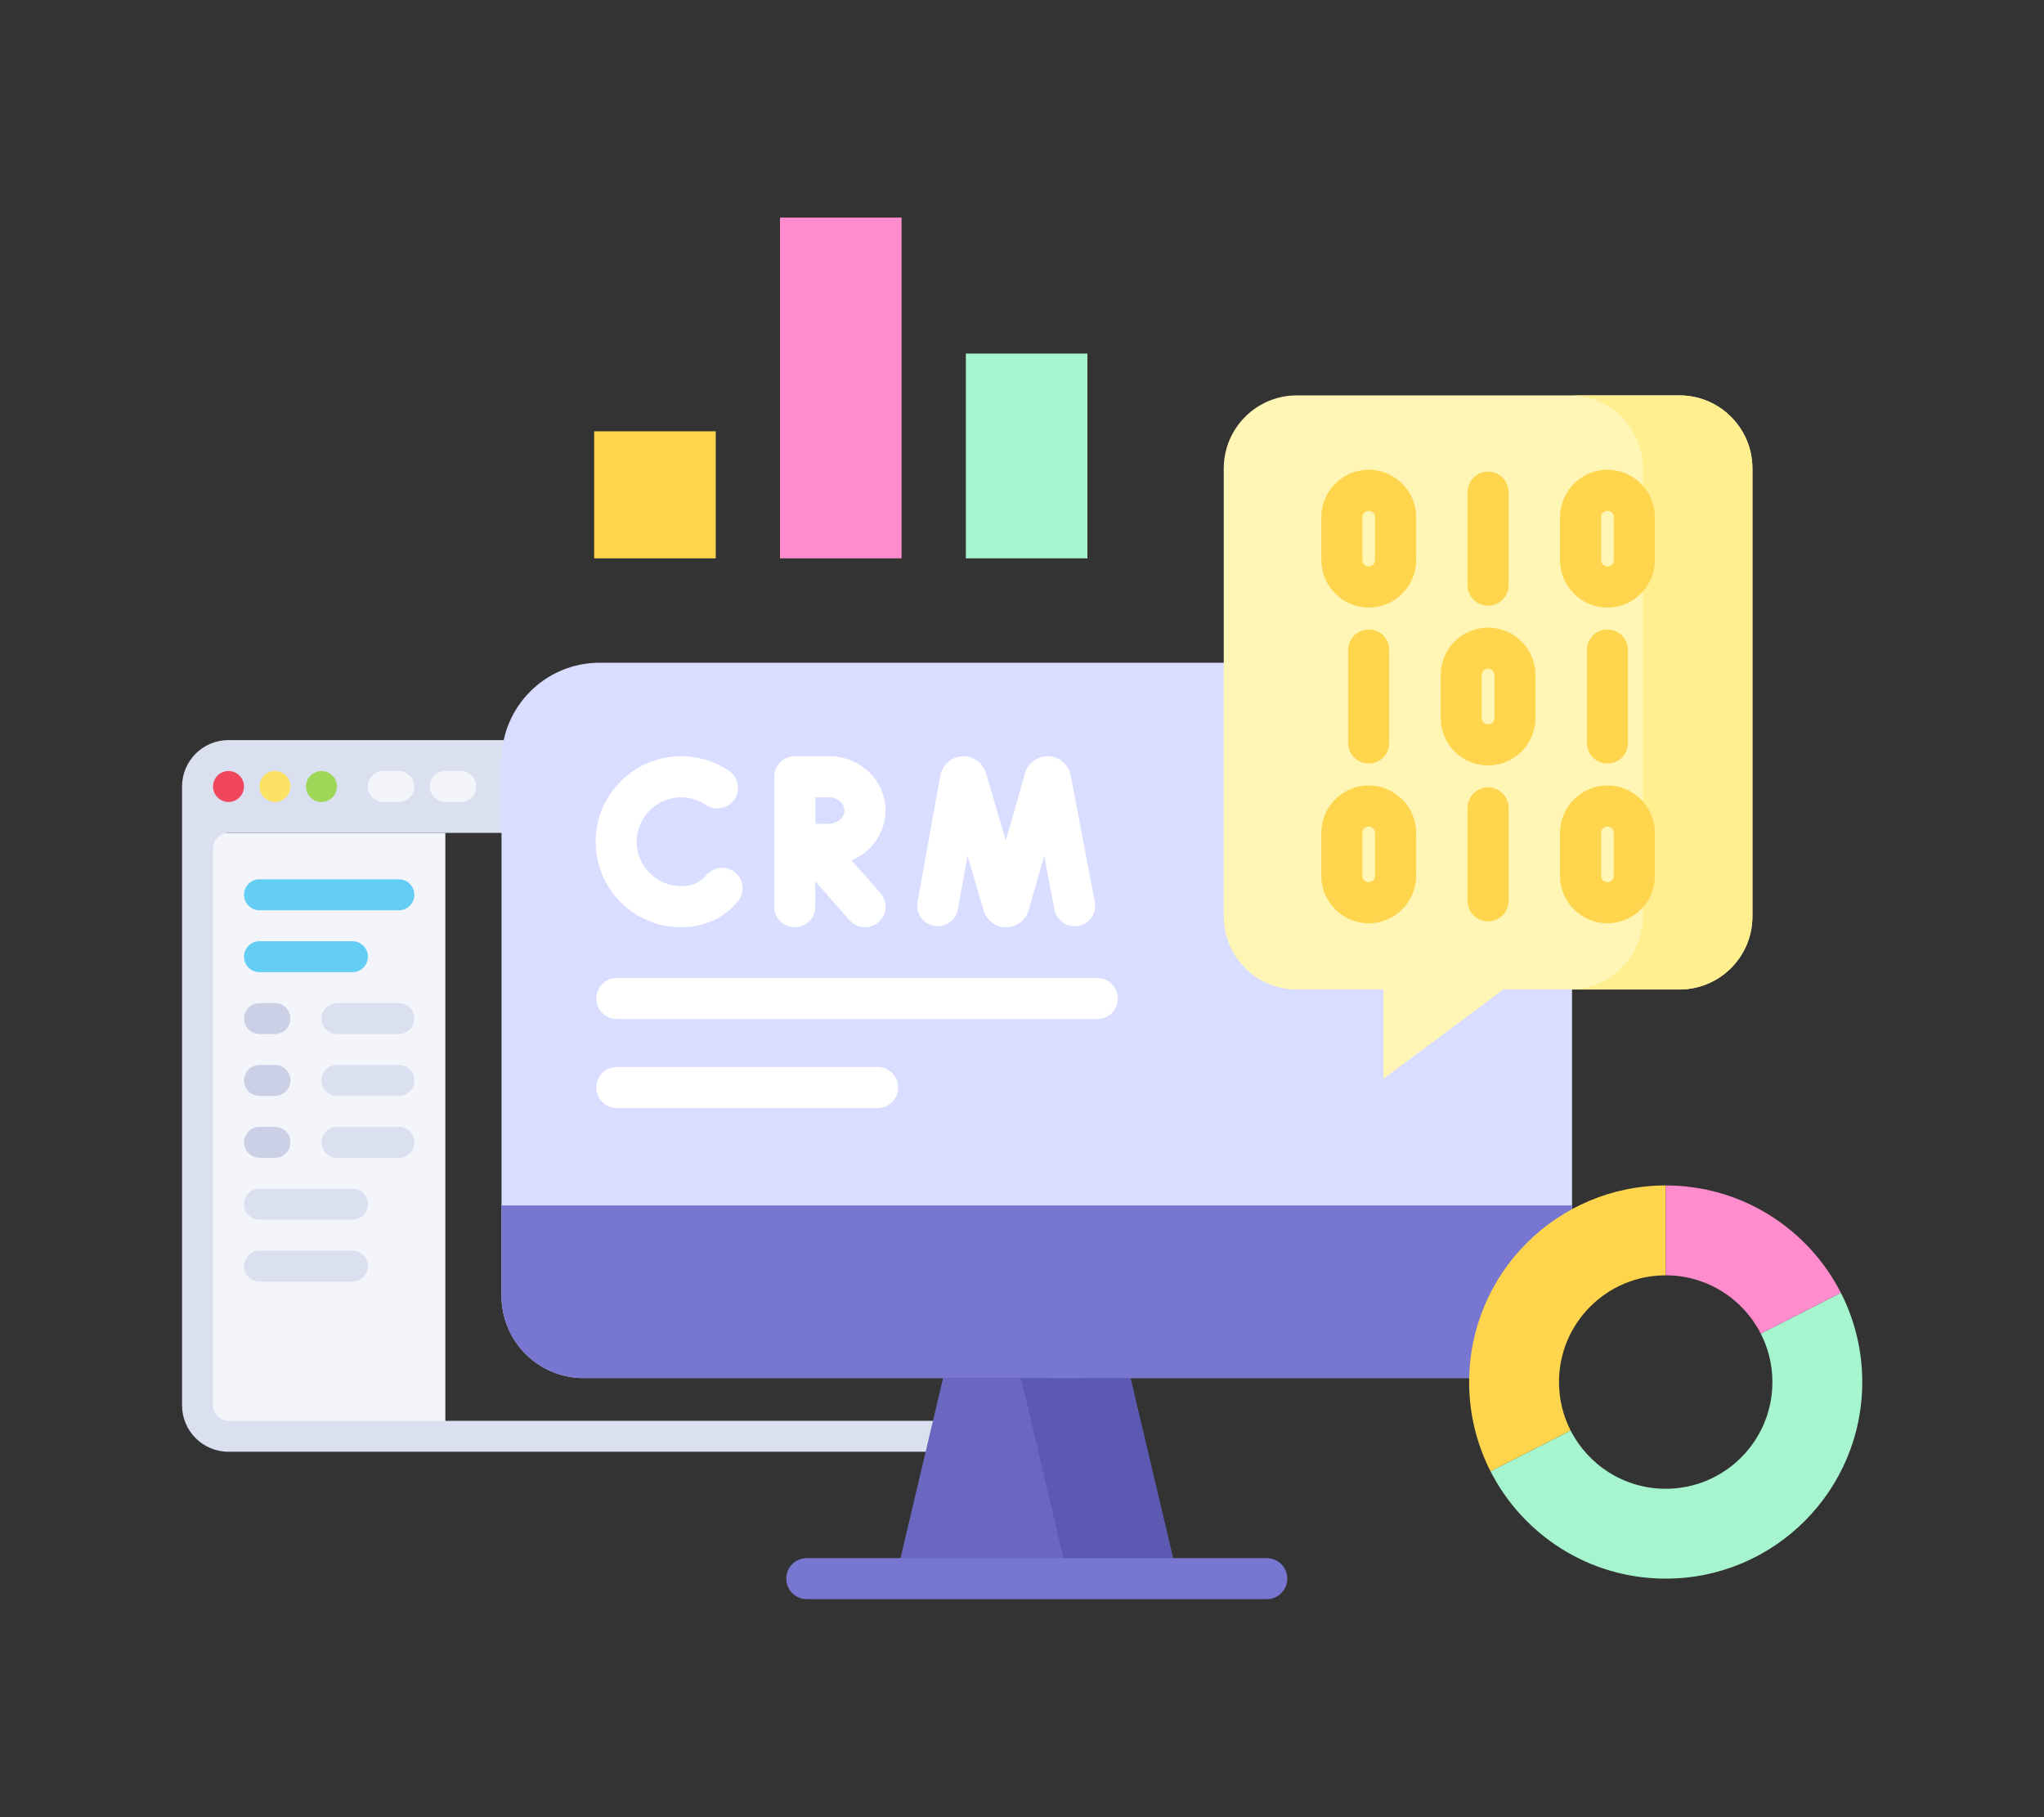 <?xml version="1.0" encoding="UTF-8"?> <svg xmlns="http://www.w3.org/2000/svg" xmlns:xlink="http://www.w3.org/1999/xlink" width="1080" zoomAndPan="magnify" viewBox="0 0 810 720" height="960" preserveAspectRatio="xMidYMid meet" version="1.0"><rect x="0" y="0" width="810" height="720" fill="#333333" stroke="none"/><defs><clipPath id="7ec16f2095"><path d="M 72 293.234 L 428.25 293.234 L 428.25 575.234 L 72 575.234 Z M 72 293.234 " clip-rule="nonzero"></path></clipPath><clipPath id="6646f5e4df"><path d="M 198.801 262 L 623 262 L 623 547 L 198.801 547 Z M 198.801 262 " clip-rule="nonzero"></path></clipPath><clipPath id="c67bc89971"><path d="M 198.801 477 L 623 477 L 623 547 L 198.801 547 Z M 198.801 477 " clip-rule="nonzero"></path></clipPath><clipPath id="b74ea5b28b"><path d="M 311 617 L 511 617 L 511 633.668 L 311 633.668 Z M 311 617 " clip-rule="nonzero"></path></clipPath><clipPath id="1dc29b360f"><path d="M 309 86.168 L 358 86.168 L 358 222 L 309 222 Z M 309 86.168 " clip-rule="nonzero"></path></clipPath></defs><path fill="#f3f5fb" d="M 78.285 330.012 L 176.48 330.012 L 176.48 569.082 L 78.285 569.082 L 78.285 330.012 " fill-opacity="1" fill-rule="nonzero"></path><g clip-path="url(#7ec16f2095)"><path fill="#dbe0f0" d="M 415.828 556.82 C 415.828 560.207 413.082 562.953 409.691 562.953 L 90.559 562.953 C 87.168 562.953 84.422 560.207 84.422 556.82 L 84.422 336.141 C 84.422 332.758 87.168 330.012 90.559 330.012 L 409.691 330.012 C 413.082 330.012 415.828 332.758 415.828 336.141 Z M 409.691 293.234 L 90.559 293.234 C 80.387 293.234 72.145 301.465 72.145 311.625 L 72.145 556.82 C 72.145 566.98 80.387 575.211 90.559 575.211 L 409.691 575.211 C 419.863 575.211 428.105 566.98 428.105 556.82 L 428.105 311.625 C 428.105 301.465 419.863 293.234 409.691 293.234 " fill-opacity="1" fill-rule="nonzero"></path></g><path fill="#f1475d" d="M 90.559 305.492 C 93.949 305.492 96.695 308.238 96.695 311.625 C 96.695 315.008 93.949 317.754 90.559 317.754 C 87.168 317.754 84.422 315.008 84.422 311.625 C 84.422 308.238 87.168 305.492 90.559 305.492 " fill-opacity="1" fill-rule="nonzero"></path><path fill="#fbe166" d="M 108.969 305.492 C 112.359 305.492 115.105 308.238 115.105 311.625 C 115.105 315.008 112.359 317.754 108.969 317.754 C 105.578 317.754 102.832 315.008 102.832 311.625 C 102.832 308.238 105.578 305.492 108.969 305.492 " fill-opacity="1" fill-rule="nonzero"></path><path fill="#9dd757" d="M 127.383 305.492 C 130.77 305.492 133.52 308.238 133.52 311.625 C 133.52 315.008 130.77 317.754 127.383 317.754 C 123.992 317.754 121.242 315.008 121.242 311.625 C 121.242 308.238 123.992 305.492 127.383 305.492 " fill-opacity="1" fill-rule="nonzero"></path><path fill="#f3f5fb" d="M 158.066 317.754 L 151.93 317.754 C 148.539 317.754 145.793 315.008 145.793 311.625 C 145.793 308.238 148.539 305.492 151.93 305.492 L 158.066 305.492 C 161.457 305.492 164.203 308.238 164.203 311.625 C 164.203 315.008 161.457 317.754 158.066 317.754 " fill-opacity="1" fill-rule="nonzero"></path><path fill="#f3f5fb" d="M 182.617 317.754 L 176.48 317.754 C 173.09 317.754 170.344 315.008 170.344 311.625 C 170.344 308.238 173.09 305.492 176.48 305.492 L 182.617 305.492 C 186.008 305.492 188.754 308.238 188.754 311.625 C 188.754 315.008 186.008 317.754 182.617 317.754 " fill-opacity="1" fill-rule="nonzero"></path><path fill="#f3f5fb" d="M 385.145 317.754 L 379.008 317.754 C 375.617 317.754 372.867 315.008 372.867 311.625 C 372.867 308.238 375.617 305.492 379.008 305.492 L 385.145 305.492 C 388.531 305.492 391.281 308.238 391.281 311.625 C 391.281 315.008 388.531 317.754 385.145 317.754 " fill-opacity="1" fill-rule="nonzero"></path><path fill="#f3f5fb" d="M 409.691 317.754 L 403.555 317.754 C 400.168 317.754 397.418 315.008 397.418 311.625 C 397.418 308.238 400.168 305.492 403.555 305.492 L 409.691 305.492 C 413.082 305.492 415.828 308.238 415.828 311.625 C 415.828 315.008 413.082 317.754 409.691 317.754 " fill-opacity="1" fill-rule="nonzero"></path><path fill="#f3f5fb" d="M 354.457 317.754 L 207.164 317.754 C 203.777 317.754 201.027 315.008 201.027 311.625 C 201.027 308.238 203.777 305.492 207.164 305.492 L 354.457 305.492 C 357.848 305.492 360.598 308.238 360.598 311.625 C 360.598 315.008 357.848 317.754 354.457 317.754 " fill-opacity="1" fill-rule="nonzero"></path><path fill="#63cdf3" d="M 158.066 360.664 L 102.832 360.664 C 99.441 360.664 96.695 357.918 96.695 354.535 C 96.695 351.148 99.441 348.402 102.832 348.402 L 158.066 348.402 C 161.457 348.402 164.203 351.148 164.203 354.535 C 164.203 357.918 161.457 360.664 158.066 360.664 " fill-opacity="1" fill-rule="nonzero"></path><path fill="#cbd0e6" d="M 108.969 409.703 L 102.832 409.703 C 99.441 409.703 96.695 406.957 96.695 403.574 C 96.695 400.188 99.441 397.441 102.832 397.441 L 108.969 397.441 C 112.359 397.441 115.105 400.188 115.105 403.574 C 115.105 406.957 112.359 409.703 108.969 409.703 " fill-opacity="1" fill-rule="nonzero"></path><path fill="#dbe0f0" d="M 158.066 409.703 L 133.52 409.703 C 130.129 409.703 127.383 406.957 127.383 403.574 C 127.383 400.188 130.129 397.441 133.52 397.441 L 158.066 397.441 C 161.457 397.441 164.203 400.188 164.203 403.574 C 164.203 406.957 161.457 409.703 158.066 409.703 " fill-opacity="1" fill-rule="nonzero"></path><path fill="#cbd0e6" d="M 108.969 434.223 L 102.832 434.223 C 99.441 434.223 96.695 431.477 96.695 428.094 C 96.695 424.707 99.441 421.961 102.832 421.961 L 108.969 421.961 C 112.359 421.961 115.105 424.707 115.105 428.094 C 115.105 431.477 112.359 434.223 108.969 434.223 " fill-opacity="1" fill-rule="nonzero"></path><path fill="#dbe0f0" d="M 158.066 434.223 L 133.52 434.223 C 130.129 434.223 127.383 431.477 127.383 428.094 C 127.383 424.707 130.129 421.961 133.52 421.961 L 158.066 421.961 C 161.457 421.961 164.203 424.707 164.203 428.094 C 164.203 431.477 161.457 434.223 158.066 434.223 " fill-opacity="1" fill-rule="nonzero"></path><path fill="#cbd0e6" d="M 108.969 458.742 L 102.832 458.742 C 99.441 458.742 96.695 456 96.695 452.613 C 96.695 449.227 99.441 446.484 102.832 446.484 L 108.969 446.484 C 112.359 446.484 115.105 449.227 115.105 452.613 C 115.105 456 112.359 458.742 108.969 458.742 " fill-opacity="1" fill-rule="nonzero"></path><path fill="#dbe0f0" d="M 158.066 458.742 L 133.52 458.742 C 130.129 458.742 127.383 456 127.383 452.613 C 127.383 449.227 130.129 446.484 133.52 446.484 L 158.066 446.484 C 161.457 446.484 164.203 449.227 164.203 452.613 C 164.203 456 161.457 458.742 158.066 458.742 " fill-opacity="1" fill-rule="nonzero"></path><path fill="#dbe0f0" d="M 139.652 483.262 L 102.832 483.262 C 99.441 483.262 96.695 480.516 96.695 477.133 C 96.695 473.746 99.441 471 102.832 471 L 139.652 471 C 143.043 471 145.793 473.746 145.793 477.133 C 145.793 480.516 143.043 483.262 139.652 483.262 " fill-opacity="1" fill-rule="nonzero"></path><path fill="#dbe0f0" d="M 139.652 507.785 L 102.832 507.785 C 99.441 507.785 96.695 505.039 96.695 501.652 C 96.695 498.27 99.441 495.523 102.832 495.523 L 139.652 495.523 C 143.043 495.523 145.793 498.27 145.793 501.652 C 145.793 505.039 143.043 507.785 139.652 507.785 " fill-opacity="1" fill-rule="nonzero"></path><path fill="#63cdf3" d="M 139.652 385.184 L 102.832 385.184 C 99.441 385.184 96.695 382.438 96.695 379.051 C 96.695 375.668 99.441 372.926 102.832 372.926 L 139.652 372.926 C 143.043 372.926 145.793 375.668 145.793 379.051 C 145.793 382.438 143.043 385.184 139.652 385.184 " fill-opacity="1" fill-rule="nonzero"></path><path fill="#63cdf3" d="M 200.66 447.719 C 200.66 427.41 212.195 414.832 230.32 414.832 C 242.129 414.832 251.684 420.695 255.789 430.008 C 257.391 433.637 254.727 437.742 250.758 437.742 L 250.602 437.742 C 248.426 437.742 246.438 436.461 245.625 434.449 C 243.16 428.34 237.387 424.496 230.32 424.496 C 219.355 424.496 212.328 433.504 212.328 447.719 C 212.328 462.027 219.316 470.984 230.363 470.984 C 237.582 470.984 243.055 467.664 245.594 461.902 C 246.449 459.973 248.395 458.762 250.504 458.762 C 254.52 458.762 257.211 462.969 255.488 466.59 C 251.254 475.492 242.234 480.652 230.32 480.652 C 212.109 480.656 200.66 468.16 200.66 447.719 " fill-opacity="1" fill-rule="nonzero"></path><path fill="#63cdf3" d="M 290.719 446.883 L 277.547 446.883 L 277.547 425.117 L 290.449 425.117 C 297.699 425.117 302.125 429.266 302.125 435.973 C 302.125 442.863 297.965 446.883 290.719 446.883 Z M 301.812 453.898 C 309.414 451.168 313.832 444.145 313.832 435.715 C 313.832 423.531 305.566 415.887 291.777 415.887 L 272.543 415.887 C 269.008 415.887 266.137 418.754 266.137 422.289 L 266.137 473.574 C 266.137 476.66 268.449 479.426 271.535 479.586 C 274.824 479.762 277.547 477.145 277.547 473.898 L 277.547 455.625 L 290.184 455.625 L 301.094 476.531 C 302.074 478.414 304.023 479.594 306.152 479.594 C 310.48 479.594 313.234 474.977 311.176 471.176 L 301.812 453.898 " fill-opacity="1" fill-rule="nonzero"></path><path fill="#63cdf3" d="M 386.152 479.598 C 383.32 479.598 381.023 477.305 381.023 474.473 L 381.023 434.387 L 380.719 434.387 L 363.762 475.477 C 362.867 477.648 360.746 479.07 358.395 479.07 C 356.043 479.07 353.922 477.648 353.023 475.477 L 336.07 434.387 L 335.762 434.387 L 335.762 474.453 C 335.762 477.293 333.453 479.594 330.613 479.594 C 327.766 479.594 325.461 477.293 325.461 474.453 L 325.461 423.777 C 325.461 419.422 328.996 415.887 333.359 415.887 C 336.574 415.887 339.469 417.836 340.68 420.812 L 358.211 463.969 L 358.566 463.969 L 376.113 420.793 C 377.32 417.828 380.203 415.887 383.406 415.887 C 387.758 415.887 391.281 419.406 391.281 423.75 L 391.281 474.473 C 391.281 477.305 388.984 479.598 386.152 479.598 " fill-opacity="1" fill-rule="nonzero"></path><g clip-path="url(#6646f5e4df)"><path fill="#d9ddff" d="M 584.09 546.012 L 231.285 546.012 C 213.312 546.012 198.738 531.438 198.738 513.461 L 198.738 301.465 C 198.738 279.988 216.145 262.586 237.617 262.586 L 584.09 262.586 C 605.562 262.586 622.969 279.988 622.969 301.465 L 622.969 507.137 C 622.969 528.609 605.562 546.012 584.09 546.012 Z M 584.09 546.012 " fill-opacity="1" fill-rule="nonzero"></path></g><path fill="#6967bf" d="M 466.773 625.484 L 354.926 625.484 L 373.723 546.012 L 447.977 546.012 Z M 466.773 625.484 " fill-opacity="1" fill-rule="nonzero"></path><path fill="#5b59b2" d="M 447.977 546.016 L 404.578 546.016 L 423.375 625.484 L 466.773 625.484 Z M 447.977 546.016 " fill-opacity="1" fill-rule="nonzero"></path><g clip-path="url(#c67bc89971)"><path fill="#7776d0" d="M 198.738 477.617 L 198.738 513.461 C 198.738 531.438 213.312 546.012 231.285 546.012 L 590.418 546.012 C 608.395 546.012 622.969 531.438 622.969 513.461 L 622.969 477.617 Z M 198.738 477.617 " fill-opacity="1" fill-rule="nonzero"></path></g><g clip-path="url(#b74ea5b28b)"><path fill="#7776d0" d="M 501.992 617.348 L 319.715 617.348 C 315.219 617.348 311.578 620.996 311.578 625.484 C 311.578 629.984 315.219 633.625 319.715 633.625 L 501.992 633.625 C 506.488 633.625 510.129 629.984 510.129 625.484 C 510.129 620.996 506.488 617.348 501.992 617.348 Z M 501.992 617.348 " fill-opacity="1" fill-rule="nonzero"></path></g><path fill="#ffffff" d="M 433.852 357.324 L 424.25 307.078 C 423.402 302.941 419.879 299.887 415.664 299.645 C 411.445 299.391 407.598 302.039 406.289 306.055 C 406.258 306.148 406.227 306.246 406.203 306.344 L 398.594 333.047 L 390.691 306.262 C 390.656 306.168 390.629 306.066 390.598 305.965 C 389.25 301.969 385.375 299.371 381.156 299.656 C 376.949 299.934 373.453 303.027 372.633 307.27 L 363.586 357.41 C 362.781 361.828 365.723 366.062 370.145 366.859 C 374.566 367.656 378.805 364.719 379.598 360.297 L 383.418 339.133 L 389.801 360.762 C 389.828 360.859 389.855 360.957 389.891 361.051 C 391.164 364.848 394.699 367.395 398.703 367.395 L 398.754 367.395 C 402.781 367.371 406.309 364.785 407.551 360.957 C 407.586 360.867 407.613 360.773 407.637 360.684 L 413.793 339.078 L 417.863 360.375 C 418.711 364.793 422.969 367.688 427.387 366.848 C 431.801 366 434.695 361.742 433.852 357.324 Z M 433.852 357.324 " fill-opacity="1" fill-rule="nonzero"></path><path fill="#ffffff" d="M 291.359 345.746 C 287.914 342.863 282.781 343.312 279.895 346.762 C 279.5 347.23 279.078 347.668 278.633 348.062 C 276.359 350.09 273.43 351.117 269.918 351.117 C 260.211 351.117 252.316 343.219 252.316 333.512 C 252.316 323.801 260.211 315.906 269.918 315.906 C 273.445 315.906 276.848 316.945 279.75 318.906 C 283.48 321.426 288.535 320.445 291.055 316.719 C 293.566 313 292.586 307.938 288.867 305.422 C 283.258 301.633 276.703 299.629 269.918 299.629 C 251.234 299.629 236.039 314.832 236.039 333.508 C 236.039 352.191 251.234 367.395 269.918 367.395 C 277.434 367.395 284.188 364.91 289.457 360.219 C 290.492 359.297 291.473 358.289 292.367 357.215 C 295.258 353.766 294.801 348.637 291.359 345.746 Z M 291.359 345.746 " fill-opacity="1" fill-rule="nonzero"></path><path fill="#ffffff" d="M 350.918 321.152 C 350.918 309.285 340.922 299.633 328.645 299.633 L 314.965 299.633 C 314.957 299.633 314.957 299.633 314.953 299.633 L 314.945 299.633 C 310.453 299.633 306.805 303.277 306.805 307.77 L 306.805 359.25 C 306.805 363.75 310.453 367.395 314.945 367.395 C 319.441 367.395 323.082 363.75 323.082 359.25 L 323.082 349.188 L 336.668 364.629 C 338.277 366.457 340.527 367.395 342.781 367.395 C 344.691 367.395 346.609 366.723 348.156 365.359 C 351.531 362.391 351.859 357.254 348.891 353.879 L 337.469 340.902 C 345.371 337.594 350.918 329.988 350.918 321.152 Z M 328.641 315.906 C 331.836 315.906 334.641 318.355 334.641 321.152 C 334.641 323.941 331.84 326.391 328.641 326.391 C 327.312 326.391 325.266 326.398 323.148 326.406 C 323.137 324.375 323.133 322.414 323.133 321.152 C 323.133 320.059 323.125 318.043 323.121 315.906 Z M 328.641 315.906 " fill-opacity="1" fill-rule="nonzero"></path><path fill="#fff5b5" d="M 694.453 185.625 L 694.453 363.098 C 694.453 379.094 681.484 392.062 665.492 392.062 L 595.738 392.062 L 548.23 427.422 L 548.23 392.062 L 513.914 392.062 C 497.918 392.062 484.949 379.094 484.949 363.098 L 484.949 185.625 C 484.949 169.625 497.918 156.656 513.914 156.656 L 665.488 156.656 C 681.484 156.656 694.453 169.625 694.453 185.625 Z M 694.453 185.625 " fill-opacity="1" fill-rule="nonzero"></path><path fill="#ffef8f" d="M 665.488 156.656 L 622.09 156.656 C 638.086 156.656 651.055 169.625 651.055 185.617 L 651.055 363.094 C 651.055 379.094 638.086 392.062 622.09 392.062 L 665.488 392.062 C 681.484 392.062 694.453 379.094 694.453 363.094 L 694.453 185.625 C 694.453 169.625 681.484 156.656 665.488 156.656 Z M 665.488 156.656 " fill-opacity="1" fill-rule="nonzero"></path><path fill="#ffd54d" d="M 550.535 294.379 L 550.535 257.559 C 550.535 253.062 546.895 249.422 542.402 249.422 C 537.906 249.422 534.266 253.062 534.266 257.559 L 534.266 294.379 C 534.266 298.879 537.906 302.52 542.402 302.52 C 546.895 302.52 550.535 298.879 550.535 294.379 Z M 550.535 294.379 " fill-opacity="1" fill-rule="nonzero"></path><path fill="#ffd54d" d="M 645.133 294.379 L 645.133 257.559 C 645.133 253.062 641.492 249.422 637 249.422 C 632.5 249.422 628.863 253.062 628.863 257.559 L 628.863 294.379 C 628.863 298.879 632.508 302.52 637 302.52 C 641.492 302.52 645.133 298.879 645.133 294.379 Z M 645.133 294.379 " fill-opacity="1" fill-rule="nonzero"></path><path fill="#ffd54d" d="M 589.699 248.672 C 579.34 248.672 570.918 257.098 570.918 267.453 L 570.918 284.48 C 570.918 294.84 579.34 303.27 589.699 303.27 C 600.059 303.27 608.484 294.84 608.484 284.48 L 608.484 267.453 C 608.484 257.098 600.059 248.672 589.699 248.672 Z M 592.211 284.48 C 592.211 285.867 591.086 286.992 589.699 286.992 C 588.316 286.992 587.191 285.867 587.191 284.48 L 587.191 267.453 C 587.191 266.074 588.316 264.949 589.699 264.949 C 591.086 264.949 592.211 266.074 592.211 267.453 Z M 592.211 284.48 " fill-opacity="1" fill-rule="nonzero"></path><path fill="#ffd54d" d="M 589.699 239.973 C 594.195 239.973 597.84 236.332 597.84 231.836 L 597.84 195.012 C 597.84 190.52 594.195 186.875 589.699 186.875 C 585.203 186.875 581.562 190.52 581.562 195.012 L 581.562 231.836 C 581.562 236.332 585.203 239.973 589.699 239.973 Z M 589.699 239.973 " fill-opacity="1" fill-rule="nonzero"></path><path fill="#ffd54d" d="M 542.402 186.125 C 532.043 186.125 523.621 194.551 523.621 204.906 L 523.621 221.938 C 523.621 232.293 532.043 240.723 542.402 240.723 C 552.758 240.723 561.188 232.293 561.188 221.938 L 561.188 204.906 C 561.188 194.551 552.758 186.125 542.402 186.125 Z M 544.914 221.938 C 544.914 223.324 543.789 224.449 542.402 224.449 C 541.02 224.449 539.891 223.324 539.891 221.938 L 539.891 204.906 C 539.891 203.527 541.02 202.395 542.402 202.395 C 543.789 202.395 544.914 203.527 544.914 204.906 Z M 544.914 221.938 " fill-opacity="1" fill-rule="nonzero"></path><path fill="#ffd54d" d="M 637 186.125 C 626.645 186.125 618.211 194.551 618.211 204.906 L 618.211 221.938 C 618.211 232.293 626.645 240.723 637 240.723 C 647.355 240.723 655.781 232.293 655.781 221.938 L 655.781 204.906 C 655.781 194.551 647.355 186.125 637 186.125 Z M 639.512 221.938 C 639.512 223.324 638.379 224.449 637 224.449 C 635.613 224.449 634.488 223.324 634.488 221.938 L 634.488 204.906 C 634.488 203.527 635.613 202.395 637 202.395 C 638.379 202.395 639.512 203.527 639.512 204.906 Z M 639.512 221.938 " fill-opacity="1" fill-rule="nonzero"></path><path fill="#ffd54d" d="M 589.699 311.969 C 585.203 311.969 581.562 315.609 581.562 320.105 L 581.562 356.93 C 581.562 361.422 585.203 365.066 589.699 365.066 C 594.195 365.066 597.84 361.422 597.84 356.93 L 597.84 320.105 C 597.84 315.609 594.195 311.969 589.699 311.969 Z M 589.699 311.969 " fill-opacity="1" fill-rule="nonzero"></path><path fill="#ffd54d" d="M 542.402 311.219 C 532.043 311.219 523.621 319.641 523.621 330 L 523.621 347.027 C 523.621 357.387 532.043 365.816 542.402 365.816 C 552.758 365.816 561.188 357.387 561.188 347.027 L 561.188 330 C 561.188 319.641 552.758 311.219 542.402 311.219 Z M 544.914 347.027 C 544.914 348.414 543.789 349.539 542.402 349.539 C 541.02 349.539 539.891 348.414 539.891 347.027 L 539.891 330 C 539.891 328.617 541.02 327.492 542.402 327.492 C 543.789 327.492 544.914 328.617 544.914 330 Z M 544.914 347.027 " fill-opacity="1" fill-rule="nonzero"></path><path fill="#ffd54d" d="M 637 311.219 C 626.645 311.219 618.211 319.641 618.211 330 L 618.211 347.027 C 618.211 357.387 626.645 365.816 637 365.816 C 647.355 365.816 655.781 357.387 655.781 347.027 L 655.781 330 C 655.781 319.641 647.355 311.219 637 311.219 Z M 639.512 347.027 C 639.512 348.414 638.379 349.539 637 349.539 C 635.613 349.539 634.488 348.414 634.488 347.027 L 634.488 330 C 634.488 328.617 635.613 327.492 637 327.492 C 638.379 327.492 639.512 328.617 639.512 330 Z M 639.512 347.027 " fill-opacity="1" fill-rule="nonzero"></path><path fill="#a6f5cf" d="M 697.758 528.402 C 700.699 534.164 702.371 540.68 702.371 547.594 C 702.371 570.945 683.438 589.879 660.086 589.879 C 643.641 589.879 629.406 580.484 622.41 566.781 L 590.66 582.945 C 603.547 608.195 629.793 625.484 660.086 625.484 C 703.105 625.484 737.98 590.609 737.98 547.594 C 737.98 534.863 734.922 522.844 729.508 512.23 Z M 697.758 528.402 " fill-opacity="1" fill-rule="nonzero"></path><path fill="#ffd54d" d="M 617.801 547.594 C 617.801 524.238 636.73 505.305 660.086 505.305 L 660.086 469.691 C 617.066 469.691 582.191 504.57 582.191 547.594 C 582.191 560.32 585.25 572.34 590.66 582.945 L 622.406 566.781 C 619.465 561.02 617.801 554.504 617.801 547.594 Z M 617.801 547.594 " fill-opacity="1" fill-rule="nonzero"></path><path fill="#ff8ccc" d="M 697.758 528.402 L 729.504 512.238 C 716.625 486.984 690.371 469.699 660.086 469.699 L 660.086 505.305 C 676.527 505.305 690.766 514.699 697.758 528.402 Z M 697.758 528.402 " fill-opacity="1" fill-rule="nonzero"></path><path fill="#ffd54d" d="M 235.461 221.23 L 283.633 221.23 L 283.633 170.891 L 235.461 170.891 Z M 235.461 221.23 " fill-opacity="1" fill-rule="nonzero"></path><path fill="#a6f5cf" d="M 382.75 221.23 L 430.922 221.23 L 430.922 140.094 L 382.75 140.094 Z M 382.75 221.23 " fill-opacity="1" fill-rule="nonzero"></path><g clip-path="url(#1dc29b360f)"><path fill="#ff8ccc" d="M 309.105 221.23 L 357.277 221.23 L 357.277 86.215 L 309.105 86.215 Z M 309.105 221.23 " fill-opacity="1" fill-rule="nonzero"></path></g><path fill="#ffffff" d="M 434.859 387.48 L 244.43 387.48 C 239.938 387.48 236.297 391.125 236.297 395.621 C 236.297 400.113 239.938 403.754 244.43 403.754 L 434.859 403.754 C 439.352 403.754 442.992 400.113 442.992 395.621 C 442.992 391.125 439.352 387.48 434.859 387.48 Z M 434.859 387.48 " fill-opacity="1" fill-rule="nonzero"></path><path fill="#ffffff" d="M 347.777 422.754 L 244.43 422.754 C 239.938 422.754 236.297 426.398 236.297 430.891 C 236.297 435.387 239.938 439.027 244.43 439.027 L 347.777 439.027 C 352.27 439.027 355.918 435.387 355.918 430.891 C 355.918 426.398 352.27 422.754 347.777 422.754 Z M 347.777 422.754 " fill-opacity="1" fill-rule="nonzero"></path></svg> 